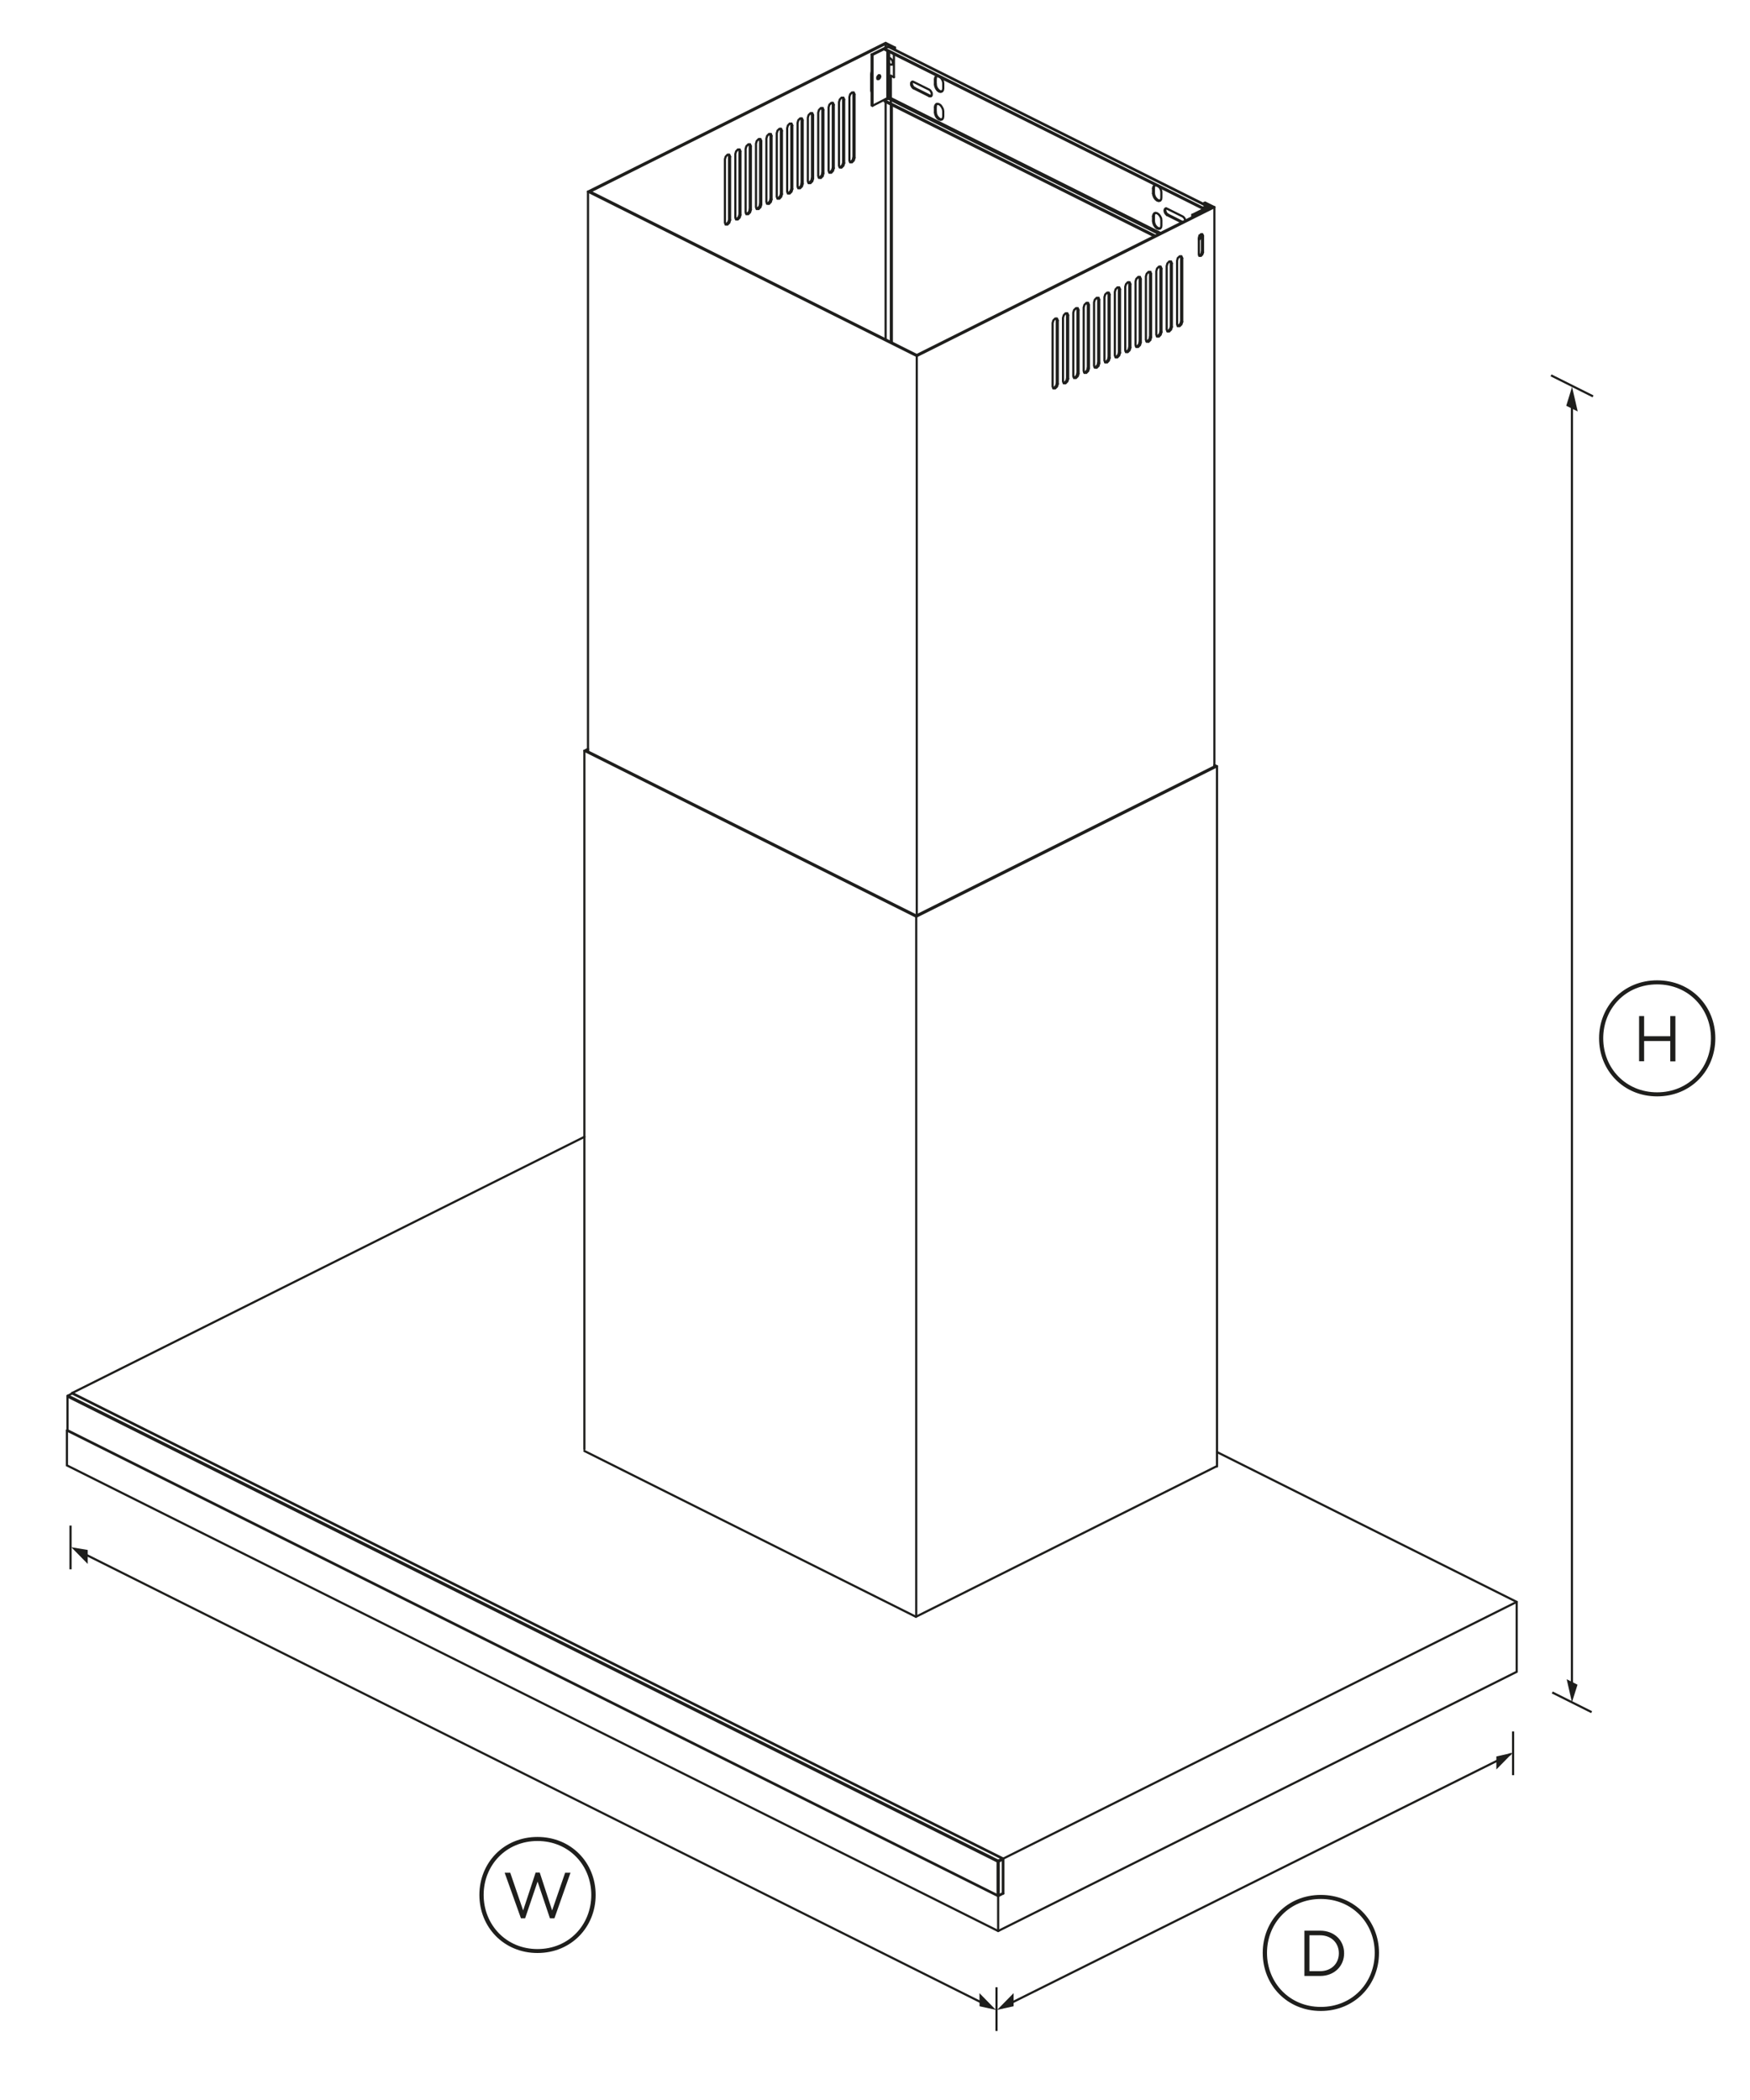 <?xml version="1.0" encoding="utf-8"?>
<!-- Generator: Adobe Illustrator 24.0.2, SVG Export Plug-In . SVG Version: 6.00 Build 0)  -->
<svg version="1.1" id="Standard_x0020_layer" xmlns="http://www.w3.org/2000/svg" xmlns:xlink="http://www.w3.org/1999/xlink"
	 x="0px" y="0px" viewBox="0 0 1600 1920" style="enable-background:new 0 0 1600 1920;" xml:space="preserve">
<style type="text/css">
	.st0{fill:none;stroke:#1E1E1C;stroke-width:1.984;}
	.st1{fill:none;stroke:#1E1E1C;stroke-width:1.984;stroke-linecap:round;}
	.st2{fill:#1E1E1C;}
</style>
<path class="st0" d="M1419.2,1547.4l36,18"/>
<path class="st0" d="M1418.1,343.2l38.4,19.2"/>
<line class="st1" x1="1437.2" y1="1544.1" x2="1437.2" y2="361.8"/>
<g>
	<g>
		<polygon class="st2" points="1442.5,376.2 1437.3,353.7 1432,371 		"/>
	</g>
</g>
<g>
	<g>
		<polygon class="st2" points="1432.4,1535.3 1437.2,1556.4 1442.3,1540.3 		"/>
	</g>
</g>
<path class="st2" d="M1568.3,949.3c0,29.5-22.4,53.1-53.2,53.1c-30.7,0-53.1-23.6-53.1-53.1s22.4-53,53.1-53
	C1546,896.3,1568.3,919.8,1568.3,949.3z M1564.3,949.3c0-27.2-20.5-49.3-49.2-49.3s-49.3,22-49.3,49.3s20.6,49.4,49.3,49.4
	C1543.8,998.7,1564.3,976.7,1564.3,949.3z M1498.6,929h4.6v18.4h23.9V929h4.7v41.4h-4.7v-18.6h-23.9v18.5h-4.6V929z"/>
<path class="st0" d="M71.3,1417.8l832.9,416.5"/>
<line class="st1" x1="916.4" y1="1835.3" x2="1380.9" y2="1603.8"/>
<line class="st0" x1="64.5" y1="1394.8" x2="64.5" y2="1434.8"/>
<line class="st0" x1="911.1" y1="1816.9" x2="911.1" y2="1856.9"/>
<line class="st0" x1="1383.4" y1="1583" x2="1383.4" y2="1623"/>
<g>
	<g>
		<polygon class="st2" points="80.2,1429.9 65.2,1414.6 80.2,1417.1 		"/>
	</g>
</g>
<g>
	<g>
		<polygon class="st2" points="895.5,1822.3 910.5,1837.6 895.6,1834.3 		"/>
	</g>
</g>
<g>
	<g>
		<polygon class="st2" points="926.7,1822.3 911.7,1837.6 926.7,1834.3 		"/>
	</g>
</g>
<g>
	<g>
		<polygon class="st2" points="1368.1,1617.8 1383.1,1602.5 1368.1,1605.9 		"/>
	</g>
</g>
<path class="st2" d="M544.6,1732.5c0,29.5-22.4,53.1-53.2,53.1c-30.7,0-53.1-23.6-53.1-53.1s22.4-53,53.1-53
	C522.2,1679.5,544.6,1703,544.6,1732.5z M540.6,1732.5c0-27.2-20.5-49.3-49.2-49.3c-28.6,0-49.2,22-49.2,49.3s20.6,49.5,49.2,49.5
	C520.1,1782,540.6,1759.9,540.6,1732.5z M461.4,1712.2h5.1l11.8,34.5l11.4-34.6h3.8l11.3,34.6l11.9-34.5h4.9l-14.7,41.7h-4.1
	l-11.3-33.6l-11.4,33.6h-3.8L461.4,1712.2z"/>
<path class="st2" d="M1260.8,1785.5c0,29.5-22.4,53.1-53.2,53.1c-30.7,0-53.1-23.6-53.1-53.1s22.4-53,53.1-53
	C1238.4,1732.5,1260.8,1756,1260.8,1785.5z M1256.9,1785.5c0-27.2-20.5-49.3-49.3-49.3c-28.6,0-49.2,22-49.2,49.3
	s20.6,49.4,49.2,49.4C1236.4,1834.9,1256.9,1812.8,1256.9,1785.5z M1192.6,1765.2h14.4c13,0,21.9,8.9,21.9,20.6v0.1
	c0,11.6-8.9,20.7-21.9,20.7h-14.4V1765.2z M1197.2,1769.4v32.8h9.7c10.5,0,17.2-7.1,17.2-16.3v-0.1c0-9.2-6.7-16.4-17.2-16.4H1197.2
	z"/>
<line class="st1" x1="837.4" y1="1478.2" x2="1111.9" y2="1340.8"/>
<line class="st1" x1="534.3" y1="1326.6" x2="837.4" y2="1478.2"/>
<g id="ID_1003_1_">
	<desc>Set</desc>
	<g id="ID_1004_1_">
		<title>Illustration</title>
		<desc>Illustration</desc>
		<g id="ID_1005">
			<title>FP_SDA_3D_HC90BCXB2_ISSUE3</title>
			<desc>FP_SDA_3D_HC90BCXB2_ISSUE3</desc>
			<g id="ID_1072">
				<title>104048_C07_1.PRT</title>
				<desc>104048_C07_1.PRT</desc>
				<polyline class="st1" points="813.6,43 813.4,43 813.2,42.9 812.9,42.9 812.1,42.7 810.6,43 796.9,49.8 796.9,96.3 797.7,96.7 
					811.3,89.8 812.1,89.7 812.6,89.8 				"/>
				<line class="st1" x1="812.1" y1="90.2" x2="1059.5" y2="213.9"/>
				<polyline class="st1" points="1056,194.8 1055.3,195.7 1055,197.4 1055,202 1055.3,203.9 1056.1,205.9 1057.4,207.5 
					1058.8,208.5 1060.3,208.9 1060.9,208.7 				"/>
				<line class="st1" x1="812.9" y1="88.9" x2="1061.2" y2="213.1"/>
				<line class="st1" x1="1054.2" y1="197.7" x2="1055" y2="197.4"/>
				<polyline class="st1" points="1055,202 1054.2,202.4 1054.6,204.3 1055.4,206.2 1056.6,207.8 1058,208.9 1059.5,209.3 
					1060.7,208.9 1061.6,207.8 1061.8,206.2 1061.8,201.5 1061.6,199.6 1060.7,197.7 1059.5,196.1 1058,195 1056.6,194.6 
					1055.4,195 1054.6,196.1 1054.2,197.7 1054.2,202.4 				"/>
				<line class="st1" x1="808.9" y1="91.8" x2="1056.3" y2="215.5"/>
				<polyline class="st1" points="812.9,47.4 812.9,88.9 812.7,89.6 812.1,90.2 808.9,91.8 808.9,92.8 1055.3,216 				"/>
				<polyline class="st1" points="1104.2,188.6 1104.1,188.3 813.4,43 				"/>
				<line class="st1" x1="811.3" y1="89.8" x2="811.3" y2="46.6"/>
				<polyline class="st1" points="808.9,44.6 797.7,50.2 796.9,49.8 				"/>
				<line class="st1" x1="797.7" y1="96.7" x2="797.7" y2="50.2"/>
				<polyline class="st1" points="1103,188.3 1099.7,189.9 808.9,44.4 				"/>
				<polyline class="st1" points="812.9,42.9 812.1,42.8 808.9,44.4 808.9,45.4 1099.7,190.8 1103,189.2 1103.5,189.2 1103.7,189.6 
									"/>
				<polyline class="st1" points="1090.1,198.6 1090.1,196.4 1103.7,189.6 1104.1,189.2 1103.7,188.8 				"/>
				<polyline class="st1" points="1105.1,189.2 1104.5,189.9 1090.9,196.8 1090.1,196.4 				"/>
				<polyline class="st1" points="1081.3,203 1067.8,196.2 1066.9,195.5 1066.1,194.5 1065.6,193.3 1065.4,192.1 1065.6,191.1 
					1066,190.6 				"/>
				<line class="st1" x1="1054.2" y1="176.9" x2="1055" y2="176.5"/>
				<polyline class="st1" points="1060.9,183.2 1060.3,183.4 1058.8,183 1057.4,181.9 1056.1,180.3 1055.3,178.4 1055,176.5 
					1055,171.8 1055.3,170.2 1056,169.3 				"/>
				<line class="st1" x1="1055" y1="171.8" x2="1054.2" y2="172.2"/>
				<polyline class="st1" points="1059.7,170.8 1060.7,172.1 1061.6,174.1 1061.8,176 1061.8,180.6 1061.6,182.3 1060.7,183.4 
					1059.5,183.8 1058,183.4 1056.6,182.3 1055.4,180.7 1054.6,178.8 1054.2,176.9 1054.2,172.2 1054.6,170.6 1055.4,169.5 
					1056.4,169.1 				"/>
				<line class="st1" x1="1067.8" y1="196.2" x2="1067" y2="196.6"/>
				<polyline class="st1" points="1080.6,203.4 1067,196.6 1066.2,195.9 1065.4,194.9 1064.9,193.7 1064.7,192.5 1064.9,191.5 
					1065.4,190.8 1066.2,190.5 1067,190.8 1081.3,197.9 1082.2,198.6 1083,199.6 1083.5,200.8 1083.6,201.8 				"/>
				<line class="st1" x1="1097.2" y1="216.1" x2="1098" y2="216.5"/>
				<polyline class="st1" points="1096.1,218.9 1096.5,218.9 1097.5,217.9 1098,216.5 1097.5,215.4 1096.7,215.4 				"/>
				<polyline class="st1" points="1096.9,215.4 1097.2,216.1 1096.8,217.5 1096.1,218.2 				"/>
				<line class="st1" x1="1090.9" y1="196.8" x2="1090.9" y2="198.2"/>
				<polyline class="st1" points="1104.1,188.3 1103,188.3 812.1,42.8 				"/>
				<line class="st1" x1="1099.7" y1="189.9" x2="1099.7" y2="190.8"/>
				<polyline class="st1" points="1105.1,191.1 1105.1,189.2 1104.5,188.4 1103.7,188.8 1103.7,189.6 				"/>
				<line class="st1" x1="1104.5" y1="191.4" x2="1104.5" y2="189.9"/>
				<polygon class="st1" points="802.4,72.3 803.4,72.3 804.4,71.3 804.8,69.9 804.4,68.9 803.4,68.8 802.4,69.9 802,71.3 				"/>
				<line class="st1" x1="804.1" y1="69.5" x2="804.8" y2="69.9"/>
				<polyline class="st1" points="802.2,71.9 802.6,71.9 803.6,70.9 804.1,69.5 803.8,68.8 				"/>
				<polygon class="st1" points="851.9,86.1 851.8,84.9 851.2,83.7 850.5,82.7 849.6,82 835.3,74.9 834.4,74.7 833.7,74.9 
					833.1,75.6 833,76.7 833.1,77.9 833.7,79.1 834.4,80.1 835.3,80.7 849.6,87.9 850.5,88.1 851.2,87.9 851.8,87.2 				"/>
				<polyline class="st1" points="851.4,87.7 850.3,87.5 836.1,80.4 835.2,79.7 834.4,78.7 833.9,77.5 833.7,76.3 833.9,75.2 
					834.3,74.7 				"/>
				<line class="st1" x1="850.3" y1="87.5" x2="849.6" y2="87.9"/>
				<line class="st1" x1="836.1" y1="80.4" x2="835.3" y2="80.7"/>
				<polygon class="st1" points="862.4,101.8 862.1,99.9 861.2,98 860,96.3 858.6,95.3 857.1,94.9 855.9,95.3 855.1,96.4 854.8,98 
					854.8,102.7 855.1,104.6 855.9,106.5 857.1,108.1 858.6,109.2 860,109.6 861.2,109.2 862.1,108.1 862.4,106.4 				"/>
				<line class="st1" x1="854.8" y1="102.7" x2="855.5" y2="102.3"/>
				<polyline class="st1" points="861.4,109 860.8,109.2 859.3,108.8 857.9,107.7 856.6,106.1 855.8,104.2 855.5,102.3 855.5,97.6 
					855.8,96 856.5,95.1 				"/>
				<polyline class="st1" points="856.5,69.5 855.8,70.4 855.5,72.1 855.5,76.7 855.8,78.7 856.6,80.6 857.9,82.2 859.3,83.3 
					860.8,83.6 861.4,83.4 				"/>
				<line class="st1" x1="855.5" y1="97.6" x2="854.8" y2="98"/>
				<line class="st1" x1="854.8" y1="72.5" x2="855.5" y2="72.1"/>
				<line class="st1" x1="854.8" y1="77.1" x2="855.5" y2="76.7"/>
				<polyline class="st1" points="860.2,71 861.2,72.4 862.1,74.3 862.4,76.2 862.4,80.9 862.1,82.5 861.2,83.6 860,84 858.6,83.7 
					857.1,82.6 855.9,80.9 855.1,79 854.8,77.1 854.8,72.5 855.1,70.8 855.9,69.7 856.9,69.4 				"/>
			</g>
			<g id="ID_1039">
				<title>104048_C06_1.PRT</title>
				<desc>104048_C06_1.PRT</desc>
				<polyline class="st1" points="818.3,45.4 818.3,43.5 809.7,39.2 537.6,175.2 537.6,687.1 				"/>
				<polyline class="st1" points="539.6,175.2 838.2,324.6 1108.4,189.4 				"/>
				<polyline class="st1" points="1100.8,186.7 1100.8,185.7 1101.8,185.2 1110.3,189.4 1110.3,700.8 				"/>
				<line class="st1" x1="1100.8" y1="190.3" x2="1100.8" y2="191"/>
				<line class="st1" x1="1100.8" y1="185.7" x2="1108.4" y2="189.4"/>
				<polyline class="st1" points="1110.3,189.4 838.2,325.5 537.6,175.2 				"/>
				<polyline class="st1" points="539.6,175.2 809.7,40.1 817.3,43.9 818.3,43.5 				"/>
				<line class="st1" x1="809.7" y1="43.4" x2="809.7" y2="40.1"/>
				<polyline class="st1" points="812.3,57.4 814,59.1 815.7,59.1 816.4,57.4 815.7,55 814,53.3 812.3,53.3 				"/>
				<line class="st1" x1="817.3" y1="44.9" x2="817.3" y2="43.9"/>
				<line class="st1" x1="817.3" y1="49.6" x2="817.3" y2="70.6"/>
				<line class="st1" x1="814.5" y1="312.7" x2="814.5" y2="69.2"/>
				<line class="st1" x1="817.3" y1="70.6" x2="814.5" y2="69.2"/>
				<line class="st1" x1="815.4" y1="96" x2="815.4" y2="313.2"/>
				<line class="st1" x1="809.7" y1="93.2" x2="809.7" y2="310.3"/>
				<polyline class="st1" points="796.9,66 796.5,67.7 796.5,82.8 796.9,83.9 				"/>
				<line class="st1" x1="809.7" y1="90.6" x2="809.7" y2="91.4"/>
				<line class="st1" x1="838.2" y1="836.9" x2="838.2" y2="325.5"/>
				<polygon class="st1" points="665.1,141.5 666.8,141.5 667.5,143.2 667.5,201.2 666.8,203.6 665.1,205.3 663.5,205.3 
					662.8,203.6 662.8,145.5 663.5,143.2 				"/>
				<polyline class="st1" points="675.6,136.7 676.1,138 677,138.4 				"/>
				<polygon class="st1" points="676.3,136.7 677,138.4 677,196.5 676.3,198.9 674.6,200.6 673,200.6 672.3,198.9 672.3,140.8 
					673,138.4 674.6,136.7 				"/>
				<polygon class="st1" points="685.8,132 684.1,132 682.4,133.7 681.7,136.1 681.7,194.1 682.4,195.8 684.1,195.8 685.8,194.1 
					686.5,191.7 686.5,133.7 				"/>
				<polyline class="st1" points="694.5,127.2 695,128.5 696,128.9 				"/>
				<polygon class="st1" points="695.3,127.2 696,128.9 696,187 695.3,189.4 693.6,191.1 691.9,191.1 691.2,189.4 691.2,131.3 
					691.9,128.9 693.6,127.2 				"/>
				<polygon class="st1" points="704.8,122.5 703.1,122.5 701.4,124.2 700.7,126.6 700.7,184.6 701.4,186.3 703.1,186.4 
					704.8,184.6 705.4,182.3 705.4,124.2 				"/>
				<polyline class="st1" points="713.5,117.8 714,119 714.9,119.5 				"/>
				<polygon class="st1" points="714.2,117.8 714.9,119.5 714.9,177.5 714.2,179.9 712.6,181.6 710.9,181.6 710.2,179.9 
					710.2,121.8 710.9,119.4 712.6,117.8 				"/>
				<polygon class="st1" points="723.7,113 722,113 720.4,114.7 719.7,117.1 719.7,175.2 720.4,176.9 722,176.9 723.7,175.2 
					724.4,172.8 724.4,114.7 				"/>
				<polyline class="st1" points="732.5,108.3 732.9,109.5 733.9,110 				"/>
				<polygon class="st1" points="733.2,108.3 733.9,110 733.9,168 733.2,170.4 731.5,172.1 729.9,172.1 729.2,170.4 729.2,112.4 
					729.9,109.9 731.5,108.3 				"/>
				<polygon class="st1" points="742.7,103.5 741,103.5 739.3,105.2 738.6,107.6 738.6,165.7 739.3,167.4 741,167.4 742.7,165.7 
					743.4,163.3 743.4,105.2 				"/>
				<polyline class="st1" points="751.4,98.8 751.9,100 752.8,100.5 				"/>
				<polygon class="st1" points="752.2,98.8 752.8,100.5 752.8,158.5 752.2,161 750.5,162.7 748.8,162.6 748.1,160.9 748.1,102.9 
					748.8,100.5 750.5,98.8 				"/>
				<polygon class="st1" points="761.6,94.1 760,94.1 758.3,95.7 757.6,98.1 757.6,156.2 758.3,157.9 760,157.9 761.6,156.2 
					762.3,153.8 762.3,95.8 				"/>
				<polyline class="st1" points="770.4,89.3 770.9,90.5 771.8,91 				"/>
				<polygon class="st1" points="771.1,89.3 771.8,91 771.8,149.1 771.1,151.5 769.4,153.2 767.8,153.1 767.1,151.5 767.1,93.4 
					767.8,91 769.4,89.3 				"/>
				<polygon class="st1" points="780.6,84.6 778.9,84.6 777.3,86.2 776.6,88.7 776.6,146.7 777.3,148.4 778.9,148.4 780.6,146.7 
					781.3,144.3 781.3,86.3 				"/>
				<polyline class="st1" points="781.3,86.3 780.3,85.8 779.9,84.6 				"/>
				<polyline class="st1" points="767.6,152.7 768.5,152.7 770.2,151 770.9,148.6 770.9,90.5 				"/>
				<polyline class="st1" points="762.3,95.8 761.4,95.3 760.9,94.1 				"/>
				<polyline class="st1" points="761.4,95.3 761.4,153.3 760.7,155.7 759,157.4 758.1,157.4 				"/>
				<line class="st1" x1="743.4" y1="163.3" x2="742.4" y2="162.8"/>
				<polyline class="st1" points="751.9,100 751.9,158.1 751.2,160.5 749.5,162.2 748.6,162.2 				"/>
				<line class="st1" x1="733.9" y1="168" x2="732.9" y2="167.6"/>
				<polyline class="st1" points="742.4,104.8 742.4,162.8 741.7,165.2 740,166.9 739.2,166.9 				"/>
				<line class="st1" x1="724.4" y1="172.8" x2="723.5" y2="172.3"/>
				<polyline class="st1" points="732.9,109.5 732.9,167.6 732.3,170 730.6,171.7 729.7,171.7 				"/>
				<line class="st1" x1="714.9" y1="177.5" x2="714" y2="177.1"/>
				<polyline class="st1" points="723.5,114.3 723.5,172.3 722.8,174.7 721.1,176.4 720.2,176.4 				"/>
				<line class="st1" x1="705.4" y1="182.3" x2="704.5" y2="181.8"/>
				<polyline class="st1" points="714,119 714,177.1 713.3,179.4 711.6,181.1 710.7,181.1 				"/>
				<line class="st1" x1="696" y1="187" x2="695" y2="186.5"/>
				<polyline class="st1" points="704.5,123.7 704.5,181.8 703.8,184.2 702.1,185.9 701.2,185.9 				"/>
				<line class="st1" x1="686.5" y1="191.7" x2="685.5" y2="191.3"/>
				<polyline class="st1" points="695,128.5 695,186.5 694.3,188.9 692.6,190.6 691.7,190.6 				"/>
				<line class="st1" x1="677" y1="196.5" x2="676.1" y2="196"/>
				<polyline class="st1" points="685.5,133.2 685.5,191.3 684.9,193.7 683.2,195.4 682.3,195.3 				"/>
				<line class="st1" x1="667.5" y1="201.2" x2="666.6" y2="200.8"/>
				<polyline class="st1" points="676.1,138 676.1,196 675.4,198.4 673.7,200.1 672.8,200.1 				"/>
				<polyline class="st1" points="663.3,204.8 664.2,204.8 665.9,203.1 666.6,200.8 666.6,142.7 				"/>
				<polyline class="st1" points="667.5,143.2 666.6,142.7 666.1,141.5 				"/>
				<polyline class="st1" points="686.5,133.7 685.5,133.2 685,132 				"/>
				<polyline class="st1" points="705.4,124.2 704.5,123.7 704,122.5 				"/>
				<polyline class="st1" points="724.4,114.7 723.5,114.3 723,113 				"/>
				<polyline class="st1" points="743.4,105.2 742.4,104.8 741.9,103.5 				"/>
				<line class="st1" x1="752.8" y1="158.5" x2="751.9" y2="158.1"/>
				<line class="st1" x1="761.4" y1="153.3" x2="762.3" y2="153.8"/>
				<polyline class="st1" points="777.1,147.9 778,148 779.6,146.3 780.3,143.9 780.3,85.8 				"/>
				<line class="st1" x1="771.8" y1="149.1" x2="770.9" y2="148.6"/>
				<line class="st1" x1="781.3" y1="144.3" x2="780.3" y2="143.9"/>
				<polygon class="st1" points="963.1,355.1 964.7,355.1 966.4,353.4 967.1,351 967.1,293 966.4,291.3 964.7,291.3 963.1,292.9 
					962.4,295.3 962.4,353.4 				"/>
				<line class="st1" x1="975.6" y1="345.8" x2="976.6" y2="346.3"/>
				<polygon class="st1" points="993.2,340.9 994.9,339.2 995.6,336.8 995.6,278.8 994.9,277 993.2,277 991.5,278.7 990.8,281.1 
					990.8,339.2 991.5,340.9 				"/>
				<polygon class="st1" points="1004.4,272.3 1002.7,272.3 1001,274 1000.3,276.4 1000.3,334.4 1001,336.1 1002.7,336.2 
					1004.4,334.5 1005,332.1 1005,274 				"/>
				<polyline class="st1" points="1013.1,267.6 1013.6,268.8 1014.5,269.3 				"/>
				<polygon class="st1" points="1013.8,267.6 1014.5,269.3 1014.5,327.3 1013.8,329.7 1012.2,331.4 1010.5,331.4 1009.8,329.7 
					1009.8,271.6 1010.5,269.2 1012.2,267.6 				"/>
				<polygon class="st1" points="1023.3,262.8 1021.6,262.8 1020,264.5 1019.3,266.9 1019.3,325 1020,326.7 1021.6,326.7 
					1023.3,325 1024,322.6 1024,264.5 				"/>
				<polyline class="st1" points="1032,258.1 1032.5,259.3 1033.5,259.8 				"/>
				<polygon class="st1" points="1032.8,258.1 1033.5,259.8 1033.5,317.8 1032.8,320.2 1031.1,321.9 1029.5,321.9 1028.8,320.2 
					1028.8,262.2 1029.5,259.8 1031.1,258.1 				"/>
				<polygon class="st1" points="1042.3,253.3 1040.6,253.3 1038.9,255 1038.2,257.4 1038.2,315.5 1038.9,317.2 1040.6,317.2 
					1042.3,315.5 1043,313.1 1043,255.1 				"/>
				<polyline class="st1" points="1051,248.6 1051.5,249.8 1052.4,250.3 				"/>
				<polygon class="st1" points="1051.8,248.6 1052.4,250.3 1052.4,308.4 1051.8,310.8 1050.1,312.5 1048.4,312.4 1047.7,310.7 
					1047.7,252.7 1048.4,250.3 1050.1,248.6 				"/>
				<polygon class="st1" points="1061.2,243.8 1059.6,243.8 1057.9,245.5 1057.2,247.9 1057.2,306 1057.9,307.7 1059.6,307.7 
					1061.2,306 1061.9,303.6 1061.9,245.6 				"/>
				<polyline class="st1" points="1069.9,239.1 1070.5,240.3 1071.4,240.8 				"/>
				<polygon class="st1" points="1070.7,239.1 1071.4,240.8 1071.4,298.9 1070.7,301.3 1069,303 1067.4,303 1066.7,301.3 
					1066.7,243.2 1067.4,240.8 1069,239.1 				"/>
				<polygon class="st1" points="1080.2,234.4 1078.5,234.4 1076.8,236 1076.2,238.4 1076.2,296.5 1076.8,298.2 1078.5,298.2 
					1080.2,296.5 1080.9,294.2 1080.9,236.1 				"/>
				<polyline class="st1" points="1080.9,236.1 1079.9,235.6 1079.4,234.4 				"/>
				<polyline class="st1" points="1067.2,302.5 1068.1,302.5 1069.8,300.8 1070.5,298.4 1070.5,240.3 				"/>
				<polyline class="st1" points="1061.9,245.6 1061,245.1 1060.5,243.8 				"/>
				<polyline class="st1" points="1061,245.1 1061,303.1 1060.3,305.5 1058.6,307.2 1057.7,307.2 				"/>
				<line class="st1" x1="1043" y1="313.1" x2="1042" y2="312.6"/>
				<polyline class="st1" points="1051.5,249.8 1051.5,307.9 1050.8,310.3 1049.1,312 1048.2,312 				"/>
				<line class="st1" x1="1033.5" y1="317.8" x2="1032.5" y2="317.4"/>
				<polyline class="st1" points="1042,254.6 1042,312.6 1041.3,315 1039.7,316.7 1038.7,316.7 				"/>
				<line class="st1" x1="1024" y1="322.6" x2="1023" y2="322.1"/>
				<polyline class="st1" points="1032.5,259.3 1032.5,317.4 1031.8,319.8 1030.2,321.4 1029.2,321.4 				"/>
				<line class="st1" x1="1014.5" y1="327.3" x2="1013.6" y2="326.8"/>
				<polyline class="st1" points="1023,264 1023,322.1 1022.4,324.5 1020.7,326.2 1019.8,326.2 				"/>
				<line class="st1" x1="1004.1" y1="331.6" x2="1005" y2="332.1"/>
				<polyline class="st1" points="1013.6,268.8 1013.6,326.8 1012.9,329.2 1011.2,330.9 1010.3,330.9 				"/>
				<line class="st1" x1="994.6" y1="336.3" x2="995.6" y2="336.8"/>
				<polyline class="st1" points="1004.1,273.5 1004.1,331.6 1003.4,334 1001.7,335.7 1000.8,335.7 				"/>
				<line class="st1" x1="985.1" y1="341.1" x2="986.1" y2="341.5"/>
				<polyline class="st1" points="991.3,340.4 992.2,340.4 993.9,338.7 994.6,336.3 994.6,278.3 				"/>
				<polyline class="st1" points="984.6,281.8 985.1,283 986.1,283.5 				"/>
				<polygon class="st1" points="985.4,281.8 986.1,283.5 986.1,341.5 985.4,343.9 983.7,345.6 982,345.6 981.3,343.9 981.3,285.9 
					982,283.5 983.7,281.8 				"/>
				<polygon class="st1" points="972.6,350.4 974.2,350.4 975.9,348.7 976.6,346.3 976.6,288.2 975.9,286.5 974.2,286.5 
					972.6,288.2 971.9,290.6 971.9,348.7 				"/>
				<polyline class="st1" points="966.2,292.5 966.2,350.5 965.5,352.9 963.8,354.6 962.9,354.6 				"/>
				<line class="st1" x1="966.2" y1="350.5" x2="967.1" y2="351"/>
				<polyline class="st1" points="981.9,345.1 982.8,345.1 984.4,343.5 985.1,341.1 985.1,283 				"/>
				<polyline class="st1" points="994.1,277 994.6,278.3 995.6,278.8 				"/>
				<polyline class="st1" points="1003.6,272.3 1004.1,273.5 1005,274 				"/>
				<polyline class="st1" points="975.2,286.5 975.6,287.8 976.6,288.2 				"/>
				<polyline class="st1" points="972.4,349.9 973.3,349.9 975,348.2 975.6,345.8 975.6,287.8 				"/>
				<polyline class="st1" points="967.1,293 966.2,292.5 965.7,291.3 				"/>
				<polyline class="st1" points="1024,264.5 1023,264 1022.6,262.8 				"/>
				<polyline class="st1" points="1043,255.1 1042,254.6 1041.5,253.3 				"/>
				<line class="st1" x1="1052.4" y1="308.4" x2="1051.5" y2="307.9"/>
				<line class="st1" x1="1061" y1="303.1" x2="1061.9" y2="303.6"/>
				<polyline class="st1" points="1076.7,297.7 1077.6,297.7 1079.2,296.1 1079.9,293.7 1079.9,235.6 				"/>
				<line class="st1" x1="1071.4" y1="298.9" x2="1070.5" y2="298.4"/>
				<line class="st1" x1="1080.9" y1="294.2" x2="1079.9" y2="293.7"/>
				<polygon class="st1" points="1096.6,233.9 1098,233.9 1099.3,232.6 1099.9,230.7 1099.9,215.6 1099.3,214.2 1098,214.2 
					1096.6,215.5 1096.1,217.5 1096.1,232.6 				"/>
				<line class="st1" x1="1098.9" y1="230.2" x2="1099.9" y2="230.7"/>
				<polyline class="st1" points="1096.4,233.5 1097,233.5 1098.4,232.1 1098.9,230.2 1098.9,215.1 				"/>
				<polyline class="st1" points="1098.5,214.2 1098.9,215.1 1099.9,215.6 				"/>
			</g>
			<g id="ID_1037">
				<title>104048_C05_1.PRT</title>
				<desc>104048_C05_1.PRT</desc>
				<polyline class="st1" points="537.6,684.7 534.3,686.4 534.3,1325 				"/>
				<polyline class="st1" points="1112.7,700.6 837.7,838.1 534.3,686.4 				"/>
				<line class="st1" x1="536.2" y1="686.4" x2="537.6" y2="685.7"/>
				<polyline class="st1" points="536.2,686.4 837.7,837.1 1110.7,700.6 				"/>
				<line class="st1" x1="1110.3" y1="700.4" x2="1110.7" y2="700.6"/>
				<polyline class="st1" points="1112.7,1327.6 1112.7,700.6 1110.3,699.4 				"/>
				<line class="st1" x1="837.7" y1="838.1" x2="837.7" y2="1476.7"/>
			</g>
			<g id="ID_1014">
				<title>104048_C03_1.PRT</title>
				<desc>104048_C03_1.PRT</desc>
				<polygon class="st1" points="61.7,1276.2 61.7,1307.5 62.2,1307.9 912.6,1733.1 916.4,1731.2 916.9,1730.9 916.9,1699.6 
					916.4,1699.3 66,1274 62.2,1276 				"/>
				<polyline class="st1" points="62.2,1276 912.6,1701.2 916.4,1699.3 				"/>
				<polyline class="st1" points="912.6,1701.2 912.6,1701.7 912.1,1702 61.7,1276.8 				"/>
				<polyline class="st1" points="912.6,1701.7 913.1,1702 916.9,1700.1 				"/>
				<line class="st1" x1="913.1" y1="1702" x2="913.1" y2="1732.7"/>
				<line class="st1" x1="912.1" y1="1732.7" x2="912.1" y2="1702"/>
			</g>
			<g id="ID_1006">
				<title>104048_C01_1.PRT</title>
				<desc>104048_C01_1.PRT</desc>
				<polyline class="st1" points="1112.7,1327.6 1386.7,1464.6 1386.7,1528.5 912.6,1765.5 61.2,1339.8 61.2,1307.9 61.8,1307.6 
									"/>
				<polyline class="st1" points="61.2,1307.9 912.6,1733.6 917.3,1731.2 917.3,1699.3 66,1273.6 				"/>
				<polyline class="st1" points="534.3,1039.4 66,1273.6 66,1274 				"/>
				<line class="st1" x1="1386.7" y1="1464.6" x2="917.3" y2="1699.3"/>
				<line class="st1" x1="912.6" y1="1733.6" x2="912.6" y2="1765.5"/>
				<line class="st1" x1="917.3" y1="1731.2" x2="916.8" y2="1730.9"/>
			</g>
		</g>
	</g>
</g>
<line class="st1" x1="1112.7" y1="1327.6" x2="1112.7" y2="1340.8"/>
</svg>
